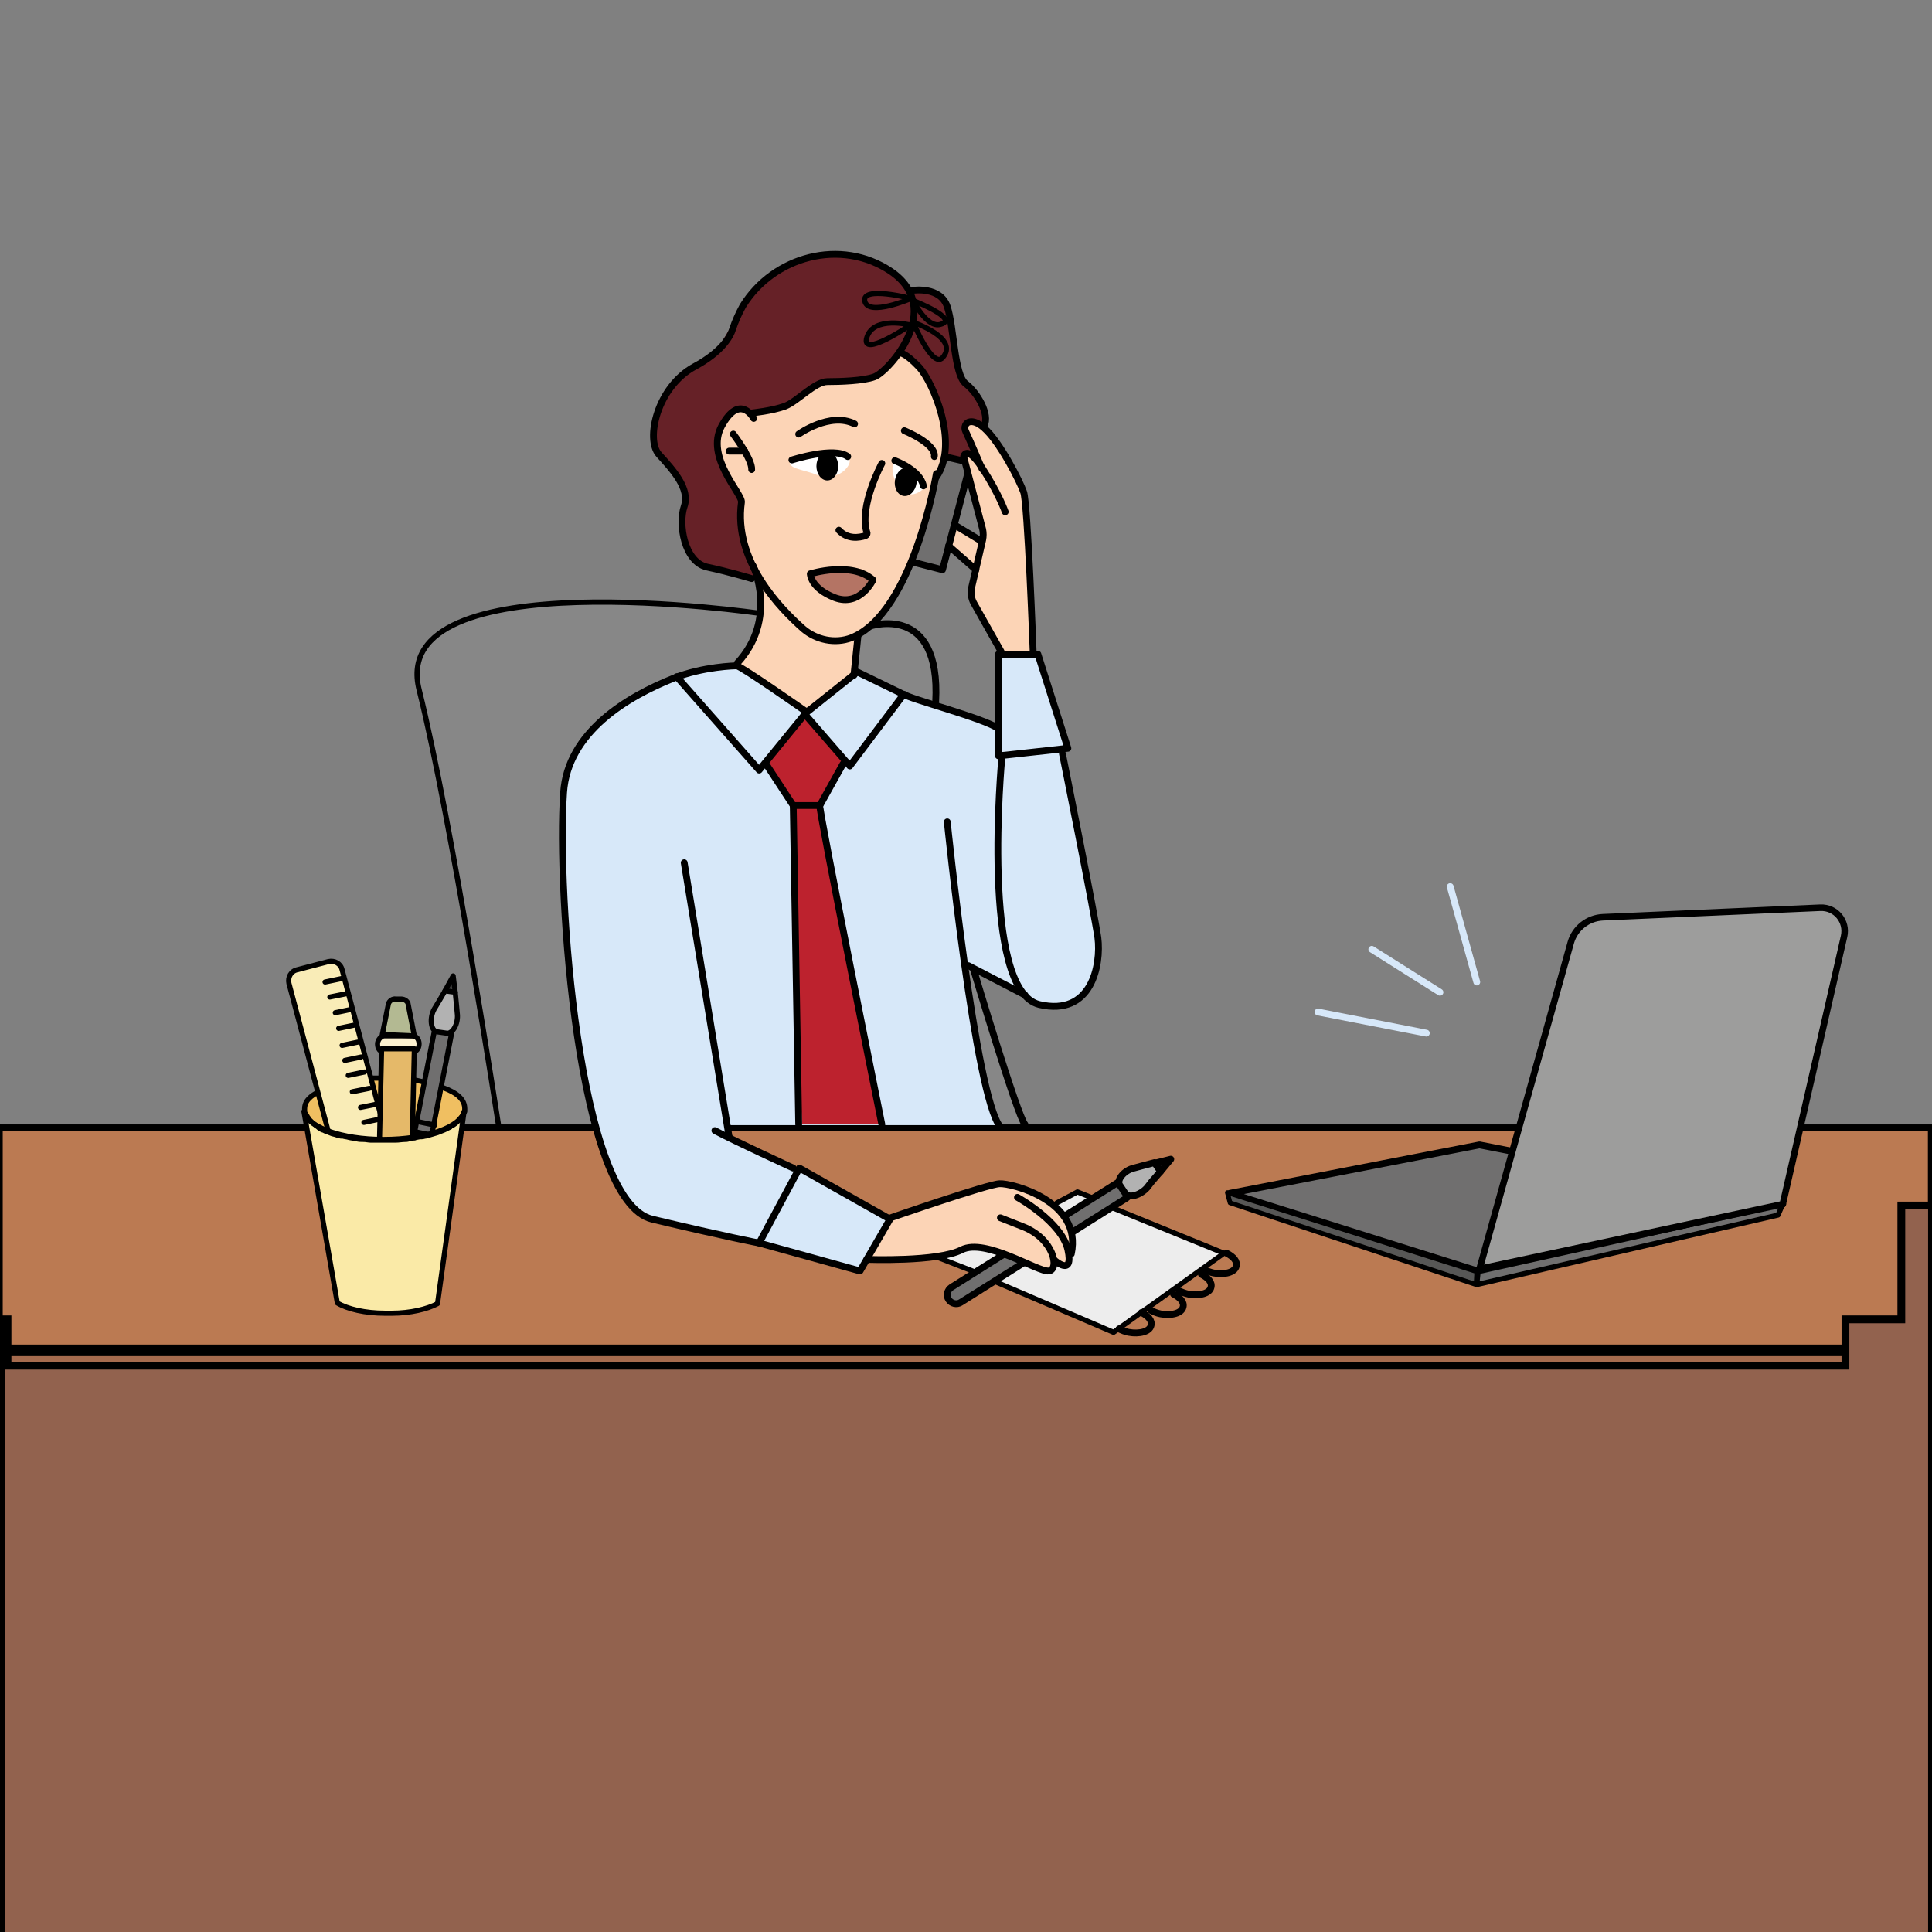 <?xml version="1.0" encoding="utf-8"?>
<!-- Generator: Adobe Illustrator 22.1.0, SVG Export Plug-In . SVG Version: 6.00 Build 0)  -->
<svg version="1.1" xmlns="http://www.w3.org/2000/svg" xmlns:xlink="http://www.w3.org/1999/xlink" x="0px" y="0px"
	 viewBox="0 0 283.5 283.5" style="enable-background:new 0 0 283.5 283.5;" xml:space="preserve">
<rect x="0" y="0" width="283.5" height="283.5" fill="#808080" stroke="none"/>
<style type="text/css">
	.st0{fill:#878787;}
	.st1{fill:none;stroke:#000000;stroke-width:0.77;stroke-linecap:round;stroke-linejoin:round;stroke-miterlimit:10;}
	.st2{fill:none;stroke:#000000;stroke-linecap:round;stroke-linejoin:round;stroke-miterlimit:10;}
	.st3{fill:#A56B4E;stroke:#000000;stroke-miterlimit:10;}
	.st4{fill:#BB7A52;stroke:#000000;stroke-miterlimit:10;}
	.st5{fill:#92624E;stroke:#000000;stroke-width:1.144;stroke-miterlimit:10;}
	.st6{fill:#706F6F;stroke:#000000;stroke-linecap:round;stroke-linejoin:round;stroke-miterlimit:10;}
	.st7{fill:#575756;stroke:#000000;stroke-width:0.688;stroke-linecap:round;stroke-linejoin:round;stroke-miterlimit:10;}
	.st8{fill:#706F6F;stroke:#000000;stroke-width:0.749;stroke-linecap:round;stroke-linejoin:round;stroke-miterlimit:10;}
	.st9{fill:#9D9D9C;stroke:#000000;stroke-width:0.961;stroke-linecap:round;stroke-linejoin:round;stroke-miterlimit:10;}
	.st10{fill:none;stroke:#D7E8F9;stroke-linecap:round;stroke-linejoin:round;stroke-miterlimit:10;}
	
		.st11{display:none;fill:#DADADA;stroke:#000000;stroke-width:0.927;stroke-linecap:round;stroke-linejoin:round;stroke-miterlimit:10;}
	.st12{fill:#F0BF61;}
	.st13{fill:#706F6F;stroke:#000000;stroke-width:0.75;stroke-miterlimit:10;}
	.st14{fill:#3C3C3B;stroke:#000000;stroke-width:0.75;stroke-linecap:round;stroke-linejoin:round;stroke-miterlimit:10;}
	.st15{fill:#B2B2B2;stroke:#000000;stroke-width:0.75;stroke-linecap:round;stroke-linejoin:round;stroke-miterlimit:10;}
	.st16{fill:none;stroke:#000000;stroke-width:0.75;stroke-linecap:round;stroke-linejoin:round;stroke-miterlimit:10;}
	.st17{fill:#F9ECB7;stroke:#000000;stroke-width:0.75;stroke-linecap:round;stroke-linejoin:round;stroke-miterlimit:10;}
	.st18{fill:#FCF1CF;stroke:#000000;stroke-width:0.75;stroke-linecap:round;stroke-linejoin:round;stroke-miterlimit:10;}
	.st19{fill:#E5B969;stroke:#000000;stroke-width:0.75;stroke-linecap:round;stroke-linejoin:round;stroke-miterlimit:10;}
	.st20{fill:#B3B992;stroke:#000000;stroke-width:0.75;stroke-linecap:round;stroke-linejoin:round;stroke-miterlimit:10;}
	.st21{fill:#FAEAA7;stroke:#000000;stroke-width:0.75;stroke-linecap:round;stroke-linejoin:round;stroke-miterlimit:10;}
	.st22{fill:#EDEDED;}
	.st23{fill:#706F6F;stroke:#000000;stroke-miterlimit:10;}
	.st24{fill:#3C3C3B;stroke:#000000;stroke-linecap:round;stroke-linejoin:round;stroke-miterlimit:10;}
	.st25{fill:#B2B2B2;stroke:#000000;stroke-linecap:round;stroke-linejoin:round;stroke-miterlimit:10;}
	.st26{fill:#FCD4B6;}
	.st27{fill:#662127;}
	.st28{fill:#706F6F;}
	.st29{fill:#D7E8F9;}
	.st30{fill:#BD222E;}
	.st31{opacity:0.5;fill:#6D1513;}
	.st32{fill:#FFFFFF;}
</style>
<g id="Слой_1">
</g>
<g id="Слой_6">
	<g>
		<path class="st0" d="M73.2,165.3l-8.4-48.5l-3.4-15.9v-4.7l4.6-4.3l3.8-1.6l13.9-2.1l26.9,1.5l22,1.7c0,0,3.3,2.2,3.9,4.5
			c0.6,2.3,0.8,8.9,0.8,8.9l5.8,38.5l7.2,21.6L73.2,165.3z"/>
		<path class="st1" d="M111.5,90c0,0-54.8-8-50,11.2s11.7,64.2,11.7,64.2"/>
		<path class="st2" d="M127.6,91.9c0,0,10.5-3.6,9.7,11.1"/>
		<path class="st2" d="M142.9,142.4c0,0,6.4,21.4,7.5,22.6"/>
	</g>
</g>
<g id="Слой_3">
	<rect x="-0.1" y="198.5" class="st3" width="283.5" height="5.4"/>
	<rect x="-0.1" y="165.5" class="st4" width="283.5" height="32.3"/>
	<polygon class="st5" points="283.5,176.9 283.5,286.9 0.2,286.9 0.2,193.6 1.1,193.6 1.1,200.4 270.8,200.4 270.8,193.6 279,193.6 
		279,176.9 	"/>
</g>
<g id="Слой_4">
	<polyline class="st6" points="221.7,168.9 217.1,168 180.5,175.1 217.1,186.6 261.6,176.7 	"/>
	<polygon class="st7" points="216.6,188.5 180.5,176.5 180.1,175 216.7,186.6 	"/>
	<polygon class="st8" points="216.7,188.5 260.9,178.3 261.6,176.7 216.9,186.6 	"/>
	<g id="Слой_7">
		<path class="st9" d="M261.6,176.7l-44.5,9.5l13.4-47.9c0.6-2.1,2.5-3.6,4.7-3.7l31.9-1.4c2.3-0.1,4,2,3.5,4.2L261.6,176.7z"/>
		<line class="st10" x1="193.4" y1="148.5" x2="209.3" y2="151.6"/>
		<line class="st10" x1="201.3" y1="139.3" x2="211.3" y2="145.6"/>
		<line class="st10" x1="212.8" y1="130.1" x2="216.7" y2="144.1"/>
	</g>
	
		<ellipse transform="matrix(0.227 -0.974 0.974 0.227 46.876 369.716)" class="st11" cx="256.4" cy="155.3" rx="5.9" ry="5.1"/>
</g>
<g id="Слой_11">
	<g>
		<path class="st12" d="M46.5,160c-0.1,0.1-1.8,2.2-1.8,2.2l0.5,1.8l2.4,1.4c0,0,5.2,1.5,5.4,1.6s9.4,0,9.4,0s3.9-1.8,4-1.9
			c0.1-0.1,1.5-1.4,1.5-1.4l0-1.5c0,0-1.6-2.5-2.5-2.6c-1-0.1-3.4-1-3.4-1l-7.9-0.5L46.5,160z"/>
		<g>
			<path class="st13" d="M59.2,181.1L59.2,181.1c0.7,0.1,1.4-0.3,1.5-1l5.5-28.1c0.1-0.7-0.3-1.4-1-1.5h0c-0.7-0.1-1.4,0.3-1.5,1
				l-5.5,28.1C58,180.3,58.5,181,59.2,181.1z"/>
			<polygon class="st14" points="66.5,143.2 66.8,145.6 65.3,145.4 			"/>
			<path class="st15" d="M66.8,145.6l0.2,2l0.1,1.1c0.2,1.5-0.7,3.1-1.6,2.9l-0.7-0.1l-0.7-0.1c-0.9-0.2-1.1-2-0.4-3.3l0.6-1l1-1.7
				L66.8,145.6z"/>
			<line class="st16" x1="60.6" y1="166" x2="63.5" y2="166.6"/>
			<line class="st16" x1="60.9" y1="164.5" x2="63.8" y2="165.1"/>
		</g>
		<g>
			<path class="st17" d="M56.2,171.4l-4.6,1.2c-0.9,0.2-1.8-0.3-2-1.2l-7.2-27.1c-0.2-0.9,0.3-1.8,1.2-2l4.6-1.2
				c0.9-0.2,1.8,0.3,2,1.2l7.2,27.1C57.6,170.3,57.1,171.1,56.2,171.4z"/>
			<line class="st16" x1="47.7" y1="144.1" x2="50.1" y2="143.6"/>
			<line class="st16" x1="48.4" y1="146.3" x2="50.9" y2="145.8"/>
			<line class="st16" x1="49.2" y1="148.6" x2="51.6" y2="148.1"/>
			<line class="st16" x1="49.7" y1="150.9" x2="52.1" y2="150.4"/>
			<line class="st16" x1="50.2" y1="153.4" x2="52.6" y2="152.9"/>
			<line class="st16" x1="50.6" y1="155.6" x2="53" y2="155.1"/>
			<line class="st16" x1="51.1" y1="157.8" x2="53.5" y2="157.3"/>
			<line class="st16" x1="51.7" y1="160.2" x2="54.2" y2="159.7"/>
			<line class="st16" x1="52.9" y1="162.5" x2="55.4" y2="162"/>
			<line class="st16" x1="53.4" y1="164.7" x2="55.8" y2="164.2"/>
		</g>
		<g>
			<path class="st18" d="M60.5,154.4l-4.1,0c-0.6,0-1-0.5-1-1.2l0,0c0-0.6,0.5-1.2,1-1.2l4.1,0c0.6,0,1,0.5,1,1.2v0
				C61.5,153.9,61,154.4,60.5,154.4z"/>
			<polygon class="st19" points="60.4,171.2 55.6,171.1 56,153.9 60.8,153.9 			"/>
			<path class="st20" d="M60.8,152l-4.7-0.2l0.9-4.5c0.1-0.4,0.6-0.8,1.1-0.7l0.8,0c0.5,0,1,0.4,1,0.8L60.8,152z"/>
		</g>
		<path class="st21" d="M68.1,163.1l-3.9,28.2c-1.5,0.8-4,1.4-6.7,1.4c-0.2,0-0.3,0-0.5,0s-0.3,0-0.5,0c-2.9,0-5.5-0.6-7-1.5
			l-4.9-28.1h0c0.5,2.3,5.5,4.1,11.7,4.1S67.6,165.4,68.1,163.1L68.1,163.1z"/>
		<path class="st16" d="M54.7,158.2c0.5,0,0.5,0,0.9,0"/>
		<path class="st16" d="M46.4,160.4c-1.2,0.7-1.7,1.4-1.7,2.3c0,0.1,0,0.3,0,0.4c0,0.1,0.1,0.3,0.2,0.4c0,0.1,0.1,0.1,0.1,0.2
			c0.1,0.1,0.1,0.2,0.2,0.3c0.1,0.1,0.1,0.2,0.2,0.3c0.2,0.2,0.3,0.3,0.5,0.5c0.1,0.1,0.3,0.2,0.4,0.3c0.1,0.1,0.3,0.2,0.4,0.3
			c0,0,0.1,0.1,0.1,0.1c0.2,0.1,0.3,0.2,0.5,0.3c0,0,0.1,0,0.1,0c0.2,0.1,0.4,0.2,0.6,0.3c0,0,0,0,0.1,0c0.2,0.1,0.3,0.1,0.5,0.2
			c0.2,0.1,0.4,0.1,0.7,0.2c0.2,0.1,0.4,0.1,0.7,0.2c0,0,0.1,0,0.2,0c0,0,0.1,0,0.1,0c0.3,0.1,0.6,0.1,0.9,0.2
			c0.4,0.1,0.7,0.1,1.1,0.2c0.4,0.1,0.7,0.1,1.1,0.1c0,0,0,0,0,0c0.3,0,0.7,0.1,1,0.1c0.1,0,0.2,0,0.3,0c0.3,0,0.6,0,0.9,0
			c0,0,0.1,0,0.1,0c0.2,0,0.5,0,0.7,0c0.1,0,0.3,0,0.4,0c0.4,0,0.9,0,1.3,0c0.4,0,0.9-0.1,1.3-0.1c0.2,0,0.4,0,0.6-0.1
			c0.2,0,0.4,0,0.5-0.1c0,0,0.1,0,0.1,0c0.2,0,0.3,0,0.4-0.1c0.2,0,0.5-0.1,0.7-0.1c0.1,0,0.1,0,0.2,0c0,0,0,0,0,0
			c0.2,0,0.4-0.1,0.6-0.1c0.1,0,0.1,0,0.2-0.1c0,0,0.1,0,0.1,0v0c0,0,0.1,0,0.1,0c0.1,0,0.2-0.1,0.3-0.1c0.3-0.1,0.7-0.2,1-0.3
			c0.3-0.1,0.7-0.3,1-0.4c0.1,0,0.1-0.1,0.2-0.1c0.2-0.1,0.4-0.2,0.6-0.3c0,0,0.1,0,0.1-0.1c0.1-0.1,0.3-0.1,0.4-0.2
			c0.1-0.1,0.3-0.2,0.4-0.3c0.1-0.1,0.2-0.2,0.3-0.3s0.2-0.2,0.3-0.3c0.1-0.2,0.3-0.3,0.4-0.5c0.1-0.2,0.2-0.4,0.3-0.6
			c0-0.1,0-0.3,0-0.4c0-1.3-1-2.3-3.2-3.1"/>
		<path class="st16" d="M61.9,158.7c-0.5-0.1-0.4-0.1-0.9-0.2"/>
	</g>
</g>
<g id="Слой_8">
	<polygon class="st22" points="138.3,184.8 163.4,195.5 179.6,183.9 158.1,174.9 142.3,182.4 	"/>
	<g>
		<path class="st23" d="M139.2,190.7L139.2,190.7c0.4,0.6,1.2,0.8,1.8,0.4l24.3-15.3c0.6-0.4,0.8-1.2,0.4-1.8l0,0
			c-0.4-0.6-1.2-0.8-1.8-0.4l-24.3,15.3C139,189.3,138.8,190.1,139.2,190.7z"/>
		<polygon class="st24" points="171.8,170.1 170.3,171.9 169.4,170.7 		"/>
		<path class="st25" d="M170.3,171.9l-1.3,1.5l-0.7,0.9c-1,1.1-2.7,1.6-3.2,0.8l-0.4-0.6l-0.4-0.6c-0.5-0.8,0.7-2.2,2.1-2.5l1.1-0.3
			l1.9-0.5L170.3,171.9z"/>
		<line class="st2" x1="151.2" y1="181.4" x2="152.7" y2="183.9"/>
		<line class="st2" x1="152.4" y1="180.5" x2="154" y2="183"/>
	</g>
	<path class="st26" d="M127.2,184.8l4.1,0l7.6-0.4l2.8-1.2h2.9l3.5,1.2l5.9,2.1l0.5-0.3l0.2-1.4l1.6,0.8l0.5-0.8l0-0.9l0.5-2.4
		c0,0-0.7-3-2.2-4.1c-1.5-1.2-3.7-2.4-4.5-2.7s-3.4-0.9-3.4-0.9l-3,0.6l-13.6,4.5L127.2,184.8z"/>
	<path class="st26" d="M151.6,95.6h-4.7l-3.7-6.7l-0.6-2.8l0.6-2.4l-4-3.5l0.7-2.9l1.7,0.8l2.6,1.4l0-1.7l-3-10.1
		c0,0-0.4-1.4,0.9-1.1c1.2,0.3,1.5,1.4,1.5,1.4l-2-5.4c0,0,0.5-1,1.1-0.8c0.6,0.2,3.3,2.7,3.3,2.7l3.9,6.2l0.5,3L151.6,95.6z"/>
	<path class="st27" d="M111.1,84.9l-2.4-0.4l-3.9-1L103,83l-2.2-2.3l-1.2-3.6l0.9-3.7l0-2.1l-2.1-2.5l-2.2-2.6l-0.5-3.1l1.1-3.9
		l1.9-3.1l3-2.4l3.8-2.8l2-3.4l1.8-3.6l3.8-3.8L118,38l4.8-0.7l4.8,0.9c0,0,4,2,4.8,3.1s1.2,1.7,1.2,1.7l0.4-0.5l2.3,0.2l2.2,1.3
		l0.7,1.8l1,5.9l0.9,3.5l2.1,2.5l1.5,4l-0.2,0.6l-1.2-0.6l-1.6,0.8l0.7,2l1,2.3l-1.3-0.4l-0.7,0.4l0.4,1l-3.2-0.7v-3.7l-2.7-6.1
		l-12.3,0.1l-12.4,8.9L111.1,84.9z"/>
	<path class="st26" d="M125.3,98.5l1-5.6l3.7-3.6l3.4-5.7l3.5-11.7l0.5-2.4l0.8-1.1l0.4-3.7c0,0,0.6-4.8-1.6-7.4
		c-2.2-2.6-1.4-4.9-4.8-5.6l-1.6,1.7l-2.3,1.9l-2.3,0.4l-4.6,0.2l-3,1.5l-3.2,2.1l-2.1,0.6l-3.1,0.4l-1-0.6c0,0-1.8,0.6-2.2,1.1
		c-0.4,0.5-1.4,2.5-1.4,2.5s-0.2,2.5,0.2,3.7c0.4,1.2,1.4,3.4,1.4,3.4l1.7,2.7l-0.1,3.1l1.3,5.3l1.9,3.5l-0.3,3.5l-0.8,4.4l-2.6,4
		l2.8,2l7.2,4.9l3.1-2L125.3,98.5z"/>
	<polygon class="st28" points="138.4,83 142,70.4 141.2,67.6 138.9,67 137.4,69.5 134,82.5 135.4,83 138,83.5 	"/>
	<path class="st29" d="M126.2,186.5l-14.8-4.1l-4.6-1l-11.1-2.5c0,0-2.7-1.4-3.5-2.5c-0.8-1.1-5.1-6.5-7.8-26.7
		c-2.7-20.2-1.8-23-1.8-23l0.4-12.5l2.3-5.1l3.7-3.9l6.9-4.3l4.5-1.7l7.8-1.8l10,6.9l7.8-5.2l7.5,3.1l13.1,4.7l0.4-11.3l5.4,0.4
		l4.4,13.9l-1.2-0.3c0,0,5.7,27.5,5.7,28.8c0,1.2-0.6,6.6-2.2,7.7s-5.1,1.7-5.1,1.7l-3.5-1.7l-2.1-1.3l-6.7-2.8l4.3,23.1h-39.6
		l0.3,0.5l0.4,1.4l9.4,4.5l14.2,7.3L126.2,186.5z"/>
	<polygon class="st30" points="128.9,165 117.7,165 117.3,157.8 116.8,135.4 116.4,118.3 112.4,112.1 118.1,104.9 123.7,111.8 
		120.6,118.2 129.3,164.2 	"/>
	<path class="st31" d="M119.1,84.5l0.8,1.6l2.6,1.5c0,0,1.6-0.1,1.8,0s3.1-1.3,3.1-1.3l0.8-1.5l-1.8-1.3l-3.5-0.1l-3.3,0.6
		L119.1,84.5z"/>
	<path class="st32" d="M133.3,70.3c0.1-0.4-0.2-0.8-0.5-1.2c-0.2-0.4-0.5-0.7-0.8-0.9c-0.1,0-0.1-0.1-0.2,0
		c-0.1-0.1-0.1-0.2-0.2-0.3c0,0,0,0,0,0c-0.1-0.1-0.2-0.2-0.4-0.1c0,0,0,0,0,0c0,0,0,0,0,0c-0.1,0-0.2,0.1-0.2,0.3
		c0,0.1,0,0.1,0,0.2c-0.2,1,0.3,2.4,0.9,3.1c0.2,0.2,0.7,0.1,0.7-0.1c0.1-0.1,0.2-0.3,0.1-0.4c0,0,0,0,0,0c0,0,0,0,0,0
		C133,70.8,133.2,70.7,133.3,70.3z"/>
	<path class="st32" d="M135.2,71c-0.2-0.5-0.4-1-0.8-1.3c-0.3-0.2-0.9,0-0.9,0.4c0,0.4,0.2,0.7,0.4,1c-0.4,0.2-0.8,0.4-1.1,0.7
		c-0.3,0-0.4,0.4-0.1,0.5c0.5,0.2,0.9,0.3,1.4,0.2c0.5-0.1,1-0.4,1.3-0.7C135.9,71.5,135.6,71.1,135.2,71z"/>
	<path class="st32" d="M120.1,68.3c0.8-0.5,0.8-1.6-0.2-1.9c-0.5-0.2-1.2,0.3-0.9,0.9c-0.1,0-0.2,0-0.2,0c0,0,0,0,0,0
		c-0.5-0.2-1-0.4-1.6-0.5c-0.5-0.1-0.9,0.5-0.7,0.9c-0.1,0-0.3,0-0.4,0.1c-0.2,0.1-0.3,0.2-0.1,0.4c0.4,0.5,1.1,0.6,1.7,0.8
		c0.7,0.2,1.5,0.4,2.2,0.7c0.6,0.2,1.1-0.4,0.7-1C120.4,68.6,120.2,68.5,120.1,68.3z"/>
	<path class="st32" d="M124.5,67.3c0-0.3-0.2-0.5-0.4-0.6c-0.6-0.2-1.3-0.2-1.9,0c-0.2,0.1-0.4,0.4-0.3,0.7c0,0.1,0.1,0.2,0.2,0.3
		c0.2,0.2,0.4,0.2,0.7,0.2c-0.1,0.1-0.2,0.2-0.3,0.3c-0.3,0.3-0.7,0.6-1,0.9c-0.2,0.2,0,0.6,0.3,0.5c0,0,0,0,0,0
		c0,0.1,0.1,0.2,0.2,0.2c0.6,0,1.2-0.2,1.7-0.6c0.5-0.4,1-1,1-1.6C124.6,67.4,124.6,67.3,124.5,67.3z"/>
</g>
<g id="Слой_5">
	<polygon class="st2" points="126.2,186.5 111.4,182.4 117.3,171.4 130.6,178.9 	"/>
	<path class="st2" d="M116.4,171.4c0,0-8.5-3.9-11.5-5.5"/>
	<line class="st2" x1="100.4" y1="126.6" x2="107" y2="166.9"/>
	<path class="st2" d="M111.4,182.4c0,0-4.8-0.9-15.7-3.5s-14-48-13-62.6c0.6-8.9,9.4-14.1,16.2-16.8c4.3-1.7,9-1.8,9.2-1.8
		c0.6,0,10.3,6.8,10.3,6.8l7.4-5.9l6.8,3.3l-7.9,10.5l-6.6-7.6"/>
	<polyline class="st2" points="118.1,104.8 111.4,113 99.3,99.3 	"/>
	<polyline class="st2" points="112.4,112.1 116.4,118.2 120.3,118.2 123.7,112.1 	"/>
	<line class="st2" x1="116.4" y1="118.2" x2="117.2" y2="165"/>
	<path class="st2" d="M120.3,118.2c-0.2,0.6,9.1,46.8,9.1,46.8"/>
	<path class="st2" d="M139,120.6c0,0,4.1,40.3,7.8,44.8"/>
	<path class="st2" d="M132.7,101.9c0.6,0.6,11.7,3.5,13.8,5"/>
	<polygon class="st2" points="146.5,96 152.3,96 156.7,109.8 147.6,110.8 146.5,110.9 	"/>
	<path class="st2" d="M147,111.3c0,0-3.2,34,5.5,36.1c7.7,1.8,9.1-5.8,8.6-9.8c-0.6-4.1-5.2-27-5.2-27"/>
	<line class="st2" x1="142.1" y1="141.7" x2="150.4" y2="146"/>
	<path class="st2" d="M127.2,184.8c0,0,10.4,0.4,13.9-1.4s11.2,3.3,12.8,3.1s0.8-4.7-3.8-6.5c-3.3-1.3-3.3-1.3-3.3-1.3"/>
	<path class="st2" d="M130.4,178.8c0,0,14.7-5.1,16.3-5.1c1.7-0.1,12.2,2.5,10.5,10.3"/>
	<path class="st2" d="M149.3,175.7c0,0,6.5,3.6,7.4,7.7s-2,1.5-2,1.5"/>
	<line class="st16" x1="142.7" y1="186.5" x2="137.3" y2="184.4"/>
	<polyline class="st16" points="146.1,188.1 163.4,195.5 179.6,183.9 	"/>
	<line class="st16" x1="163.4" y1="177.3" x2="179.6" y2="183.9"/>
	<path class="st2" d="M110.3,60.6c0,0,3-0.3,4.9-1c1.8-0.7,4.4-3.6,6.2-3.6c1.8,0,5.3-0.1,6.9-0.7c2-0.7,10.5-10,2.4-15.5
		c-7.3-4.9-17.2-2.2-21.7,5.1c-0.6,1.1-1.1,2.2-1.5,3.4c-0.3,1-1.5,3.3-5.6,5.5c-5.5,3-7.2,10.7-5.2,12.9s4.6,5,3.7,7.6
		c-0.9,2.6,0,8.1,3.3,8.9c3.3,0.7,6.6,1.7,6.6,1.7"/>
	<path class="st2" d="M110.5,83c0,0,3.7,7.8-2.3,14.3"/>
	<line class="st2" x1="125.9" y1="93.3" x2="125.3" y2="99.1"/>
	<path class="st2" d="M107.6,63.7c0,0,2.8,3.7,2.7,5.2"/>
	<line class="st2" x1="107" y1="66.2" x2="109.3" y2="66.2"/>
	<path class="st2" d="M117.2,63.7c0,0,4.6-3.3,8.2-1.5"/>
	<path class="st2" d="M132.7,63.2c0,0,4.7,1.9,4.4,3.8"/>
	<path class="st2" d="M132.1,51.8c0,0,0.7-0.1,2.8,2.1c2,2.2,5.9,11.2,2.5,16.1"/>
	<path class="st2" d="M134,42.6c0,0,4-0.6,5,2.4c1,3,1,10,2.7,11.3c1.7,1.3,3.6,4.5,2.7,6.2"/>
	<path class="st2" d="M146.9,95.6l-4-7.1c-0.4-0.7-0.5-1.6-0.3-2.4l1.6-6.9c0.1-0.5,0.1-1,0-1.5L141.4,67c0,0,0.4-1.9,2.8,1.8
		c2.4,3.7,3.3,6.3,3.3,6.3"/>
	<path class="st2" d="M144.1,68.8c0,0-1.7-4-2.4-5.5c-0.3-0.6,0-1.3,0.6-1.4c0.5-0.1,1.2,0.1,2.1,0.9c2.3,2,5.3,7.9,5.8,9.4
		c0.6,1.5,1.4,23.4,1.4,23.4"/>
	<polyline class="st2" points="134,82.5 138.3,83.6 142,69.5 	"/>
	<path class="st2" d="M137.4,69.5c0,0-3.4,20.5-12.5,24.1c-2.4,0.9-5.1,0.3-7-1.3c-3.4-3-10.3-10-9.1-18.6c0.2-1.2-5.4-6.6-2.9-11.2
		c2.7-4.9,4.7-1.1,4.7-1.1"/>
	<line class="st2" x1="139.2" y1="80.1" x2="143.2" y2="83.6"/>
	<line class="st2" x1="140.2" y1="77.1" x2="144" y2="79.4"/>
	<path class="st2" d="M116.2,67.5c0,0,6.2-2,8.2-0.5"/>
	<path class="st2" d="M131.3,67.6c0,0,3.7,1.3,4.2,3.7"/>
	<path class="st2" d="M129.4,68c0,0-3.4,6.3-2.2,10.1c0.1,0.2,0,0.4-0.2,0.5c-0.9,0.3-2.6,0.6-3.9-0.8"/>
	<path class="st2" d="M118.9,84.2c0,0,6.1-1.9,9.2,0.9c0,0-1.9,4-5.6,2.6C118.9,86.3,118.9,84.2,118.9,84.2z"/>
	<ellipse cx="121.4" cy="68.4" rx="1.6" ry="2.1"/>
	<ellipse transform="matrix(0.152 -0.988 0.988 0.152 42.841 191.354)" cx="133" cy="70.7" rx="2.1" ry="1.6"/>
	<path class="st16" d="M133.7,43.8c0,0-7.3-1.9-6.8,0.4C127.4,46.5,133.7,43.8,133.7,43.8z"/>
	<path class="st16" d="M133.6,47.7c0,0-5.4-1.4-6.4,1.8S133.6,47.7,133.6,47.7z"/>
	<path class="st16" d="M134,44.1c0,0,6.9,2.7,4,3.5C136,48.2,134,44.1,134,44.1z"/>
	<path class="st16" d="M134,47.3c0,0,6.9,2.3,4.3,5.2C136.8,54.1,134,47.3,134,47.3z"/>
	<path class="st2" d="M167.5,192.6c1,0.5,1.6,1.2,1.4,1.9c-0.2,0.9-1.7,1.3-3.3,1c-0.5-0.1-1-0.3-1.4-0.5"/>
	<path class="st2" d="M172.2,189.9c1,0.5,1.6,1.2,1.4,1.9c-0.2,0.9-1.7,1.3-3.3,1c-0.5-0.1-1-0.3-1.4-0.5"/>
	<path class="st2" d="M176.3,187c1,0.5,1.6,1.2,1.4,1.9c-0.2,0.9-1.7,1.3-3.3,1c-0.5-0.1-1-0.3-1.4-0.5"/>
	<path class="st2" d="M180,183.9c1,0.5,1.6,1.2,1.4,1.9c-0.2,0.9-1.7,1.3-3.3,1c-0.5-0.1-1-0.3-1.4-0.5"/>
	<line class="st2" x1="138.6" y1="67" x2="141.2" y2="67.6"/>
	<polyline class="st16" points="155.1,176.5 158.1,174.9 160.1,175.7 	"/>
</g>
</svg>

